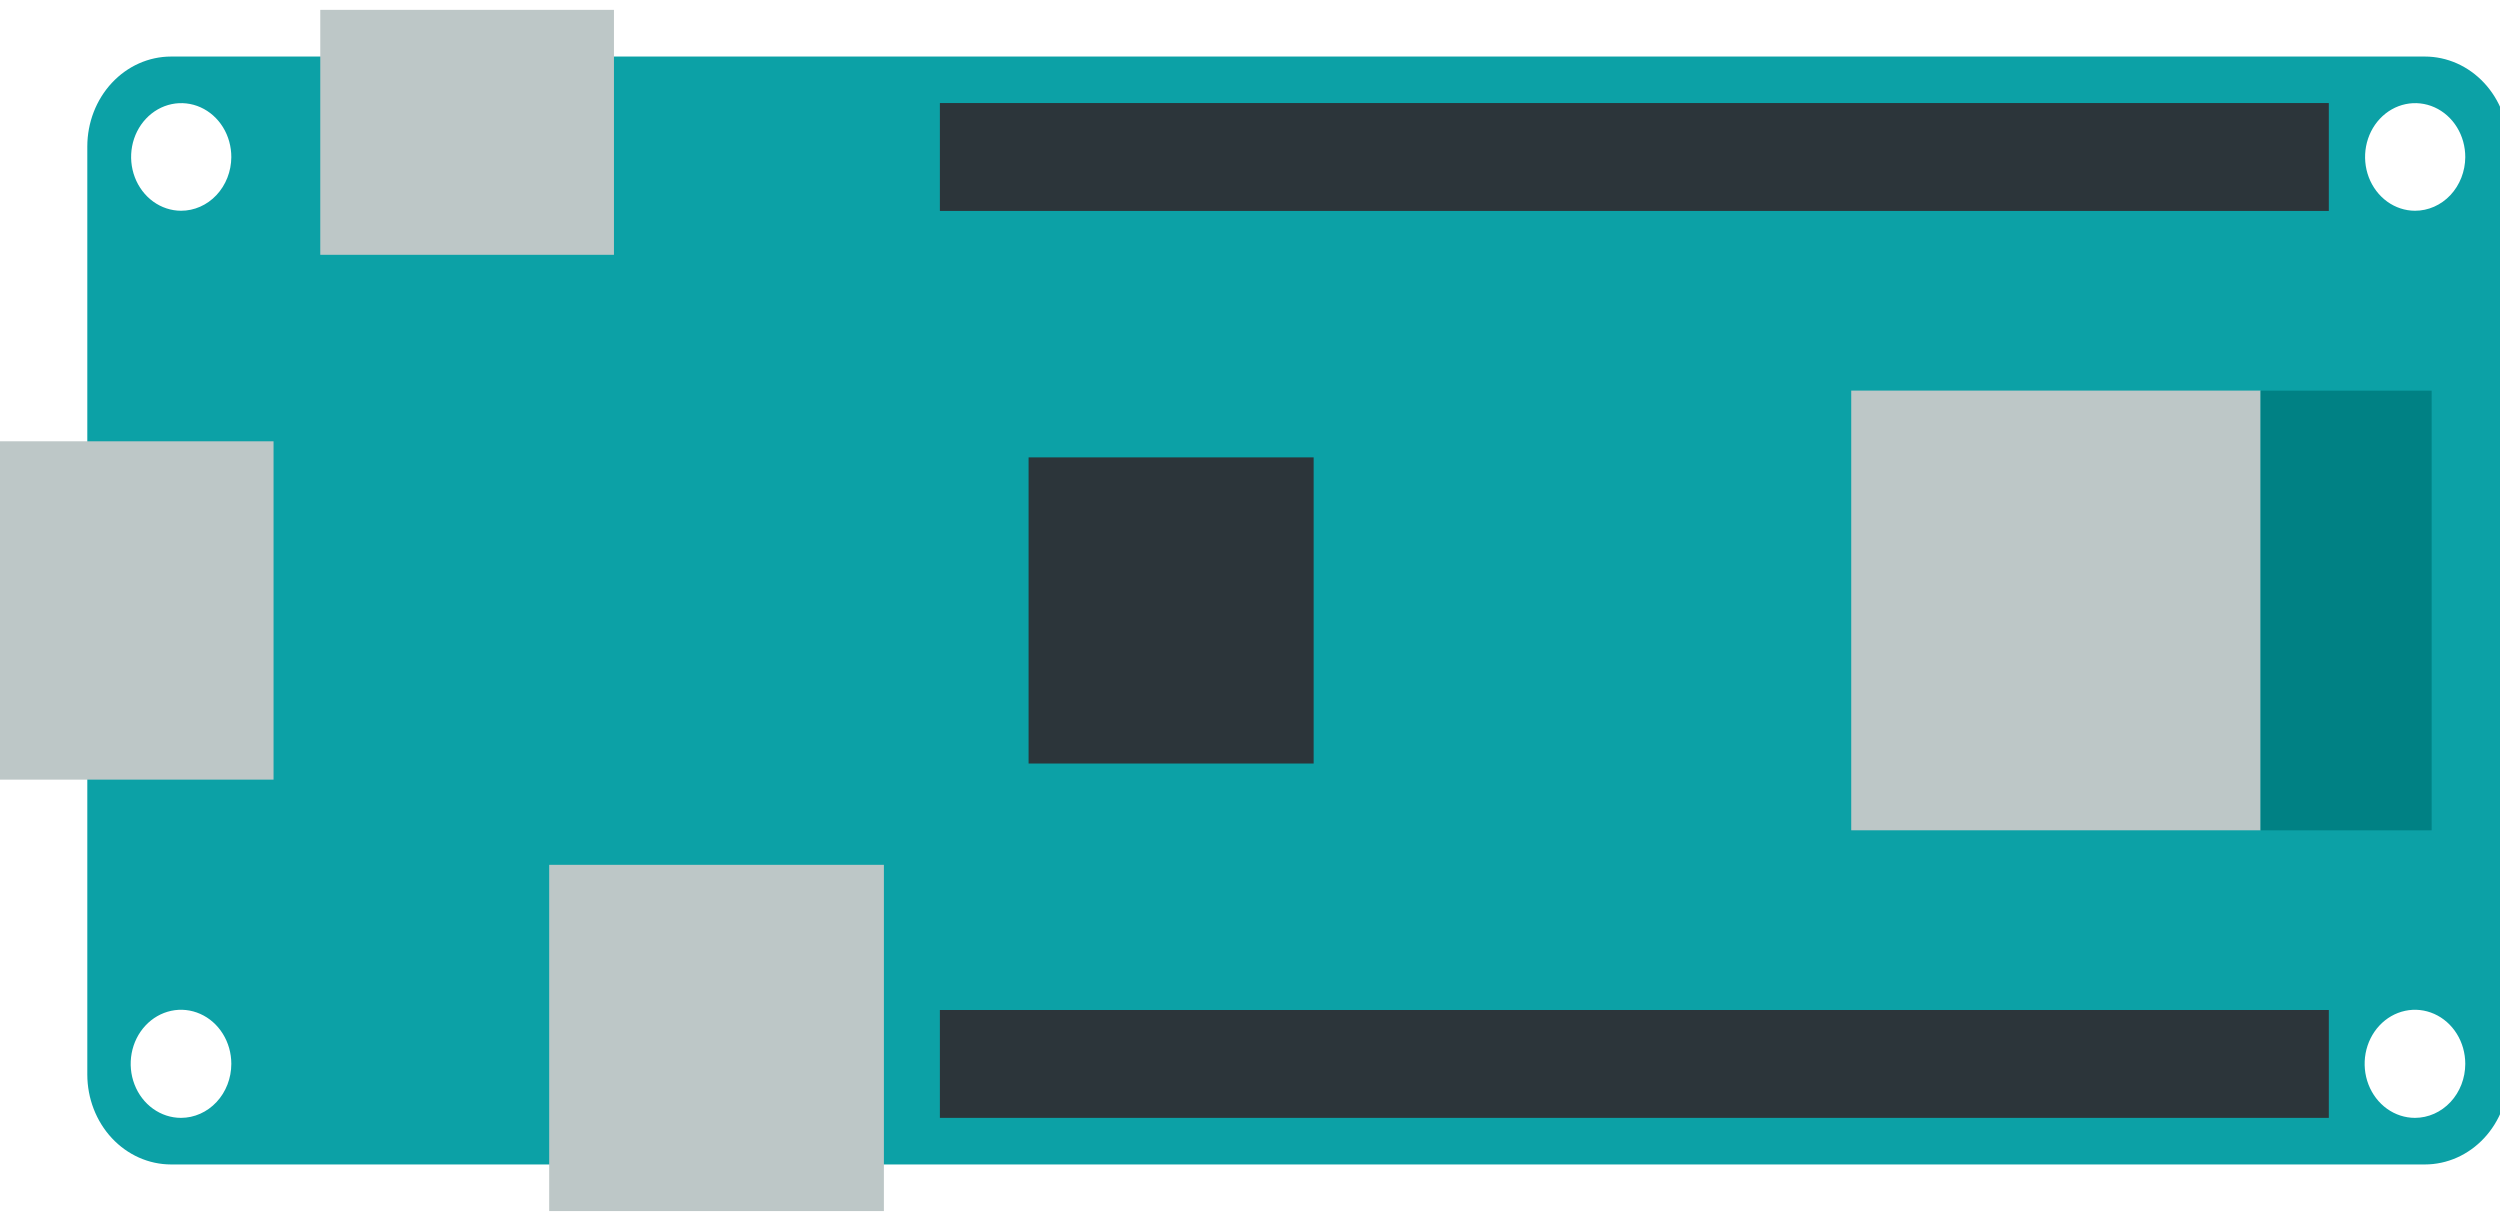 <?xml version="1.0" encoding="utf-8"?>
<svg xmlns="http://www.w3.org/2000/svg" width="129" height="63" viewBox="0 0 129 63" fill="none">
<g clip-path="url(#clip0_1994_208685)">
<path d="M125.127 2.918H8.825C7.679 2.919 6.581 3.408 5.771 4.278C4.961 5.148 4.506 6.327 4.505 7.558V55.446C4.506 56.676 4.961 57.856 5.771 58.726C6.581 59.596 7.679 60.085 8.825 60.086H125.127C126.272 60.085 127.371 59.596 128.181 58.726C128.991 57.856 129.446 56.676 129.447 55.446V7.558C129.446 6.327 128.991 5.148 128.181 4.278C127.371 3.408 126.272 2.919 125.127 2.918ZM9.34 57.682C8.826 57.682 8.324 57.518 7.897 57.212C7.47 56.905 7.137 56.47 6.941 55.96C6.744 55.451 6.693 54.89 6.793 54.349C6.893 53.808 7.141 53.311 7.504 52.921C7.867 52.531 8.33 52.266 8.833 52.158C9.337 52.05 9.859 52.106 10.333 52.317C10.808 52.528 11.213 52.885 11.498 53.344C11.784 53.802 11.936 54.342 11.936 54.893C11.936 55.633 11.662 56.342 11.175 56.864C10.688 57.387 10.028 57.681 9.34 57.682V57.682ZM9.34 10.875C8.828 10.873 8.329 10.708 7.905 10.401C7.481 10.094 7.152 9.658 6.958 9.15C6.764 8.642 6.716 8.083 6.817 7.545C6.919 7.007 7.168 6.513 7.531 6.127C7.894 5.74 8.356 5.478 8.857 5.373C9.359 5.268 9.879 5.326 10.351 5.538C10.822 5.75 11.224 6.108 11.507 6.566C11.789 7.024 11.938 7.561 11.936 8.111C11.931 8.846 11.655 9.55 11.168 10.068C10.682 10.586 10.024 10.876 9.34 10.875V10.875ZM124.612 57.682C124.098 57.682 123.596 57.518 123.169 57.212C122.742 56.905 122.41 56.47 122.213 55.96C122.017 55.451 121.965 54.89 122.065 54.349C122.166 53.808 122.413 53.311 122.776 52.921C123.139 52.531 123.602 52.266 124.105 52.158C124.609 52.05 125.131 52.106 125.606 52.317C126.08 52.528 126.485 52.885 126.771 53.344C127.056 53.802 127.208 54.342 127.208 54.893C127.208 55.633 126.934 56.342 126.447 56.864C125.96 57.387 125.3 57.681 124.612 57.682H124.612ZM124.612 10.875C124.1 10.873 123.601 10.708 123.177 10.401C122.754 10.094 122.424 9.658 122.23 9.15C122.037 8.642 121.988 8.083 122.09 7.545C122.192 7.007 122.44 6.513 122.803 6.127C123.166 5.74 123.628 5.478 124.13 5.373C124.632 5.268 125.151 5.326 125.623 5.538C126.094 5.75 126.497 6.108 126.779 6.566C127.061 7.024 127.21 7.561 127.208 8.111C127.203 8.846 126.927 9.55 126.441 10.068C125.954 10.586 125.297 10.876 124.612 10.875L124.612 10.875Z" fill="#0CA1A6"/>
<path d="M14.115 22.771H-0.446V40.229H14.115V22.771Z" fill="#BDC7C7"/>
<path d="M120.167 5.317H48.498V10.884H120.167V5.317Z" fill="#2C353A"/>
<path d="M120.167 52.116H48.498V57.682H120.167V52.116Z" fill="#2C353A"/>
<path d="M31.68 0.509H16.526V13.148H31.68V0.509Z" fill="#BDC7C7"/>
<path d="M45.609 44.625H28.338V62.491H45.609V44.625Z" fill="#BDC7C7"/>
<path d="M67.784 23.601H53.075V39.398H67.784V23.601Z" fill="#2C353A"/>
<path d="M116.647 20.155H95.523V42.843H116.647V20.155Z" fill="#BDC7C7"/>
<path d="M116.646 42.845H125.473V20.157H116.646V42.845Z" fill="#008184"/>
</g>
<defs>
<clipPath id="clip0_1994_208685">
<rect width="129" height="63" fill="white"/>
</clipPath>
</defs>
</svg>